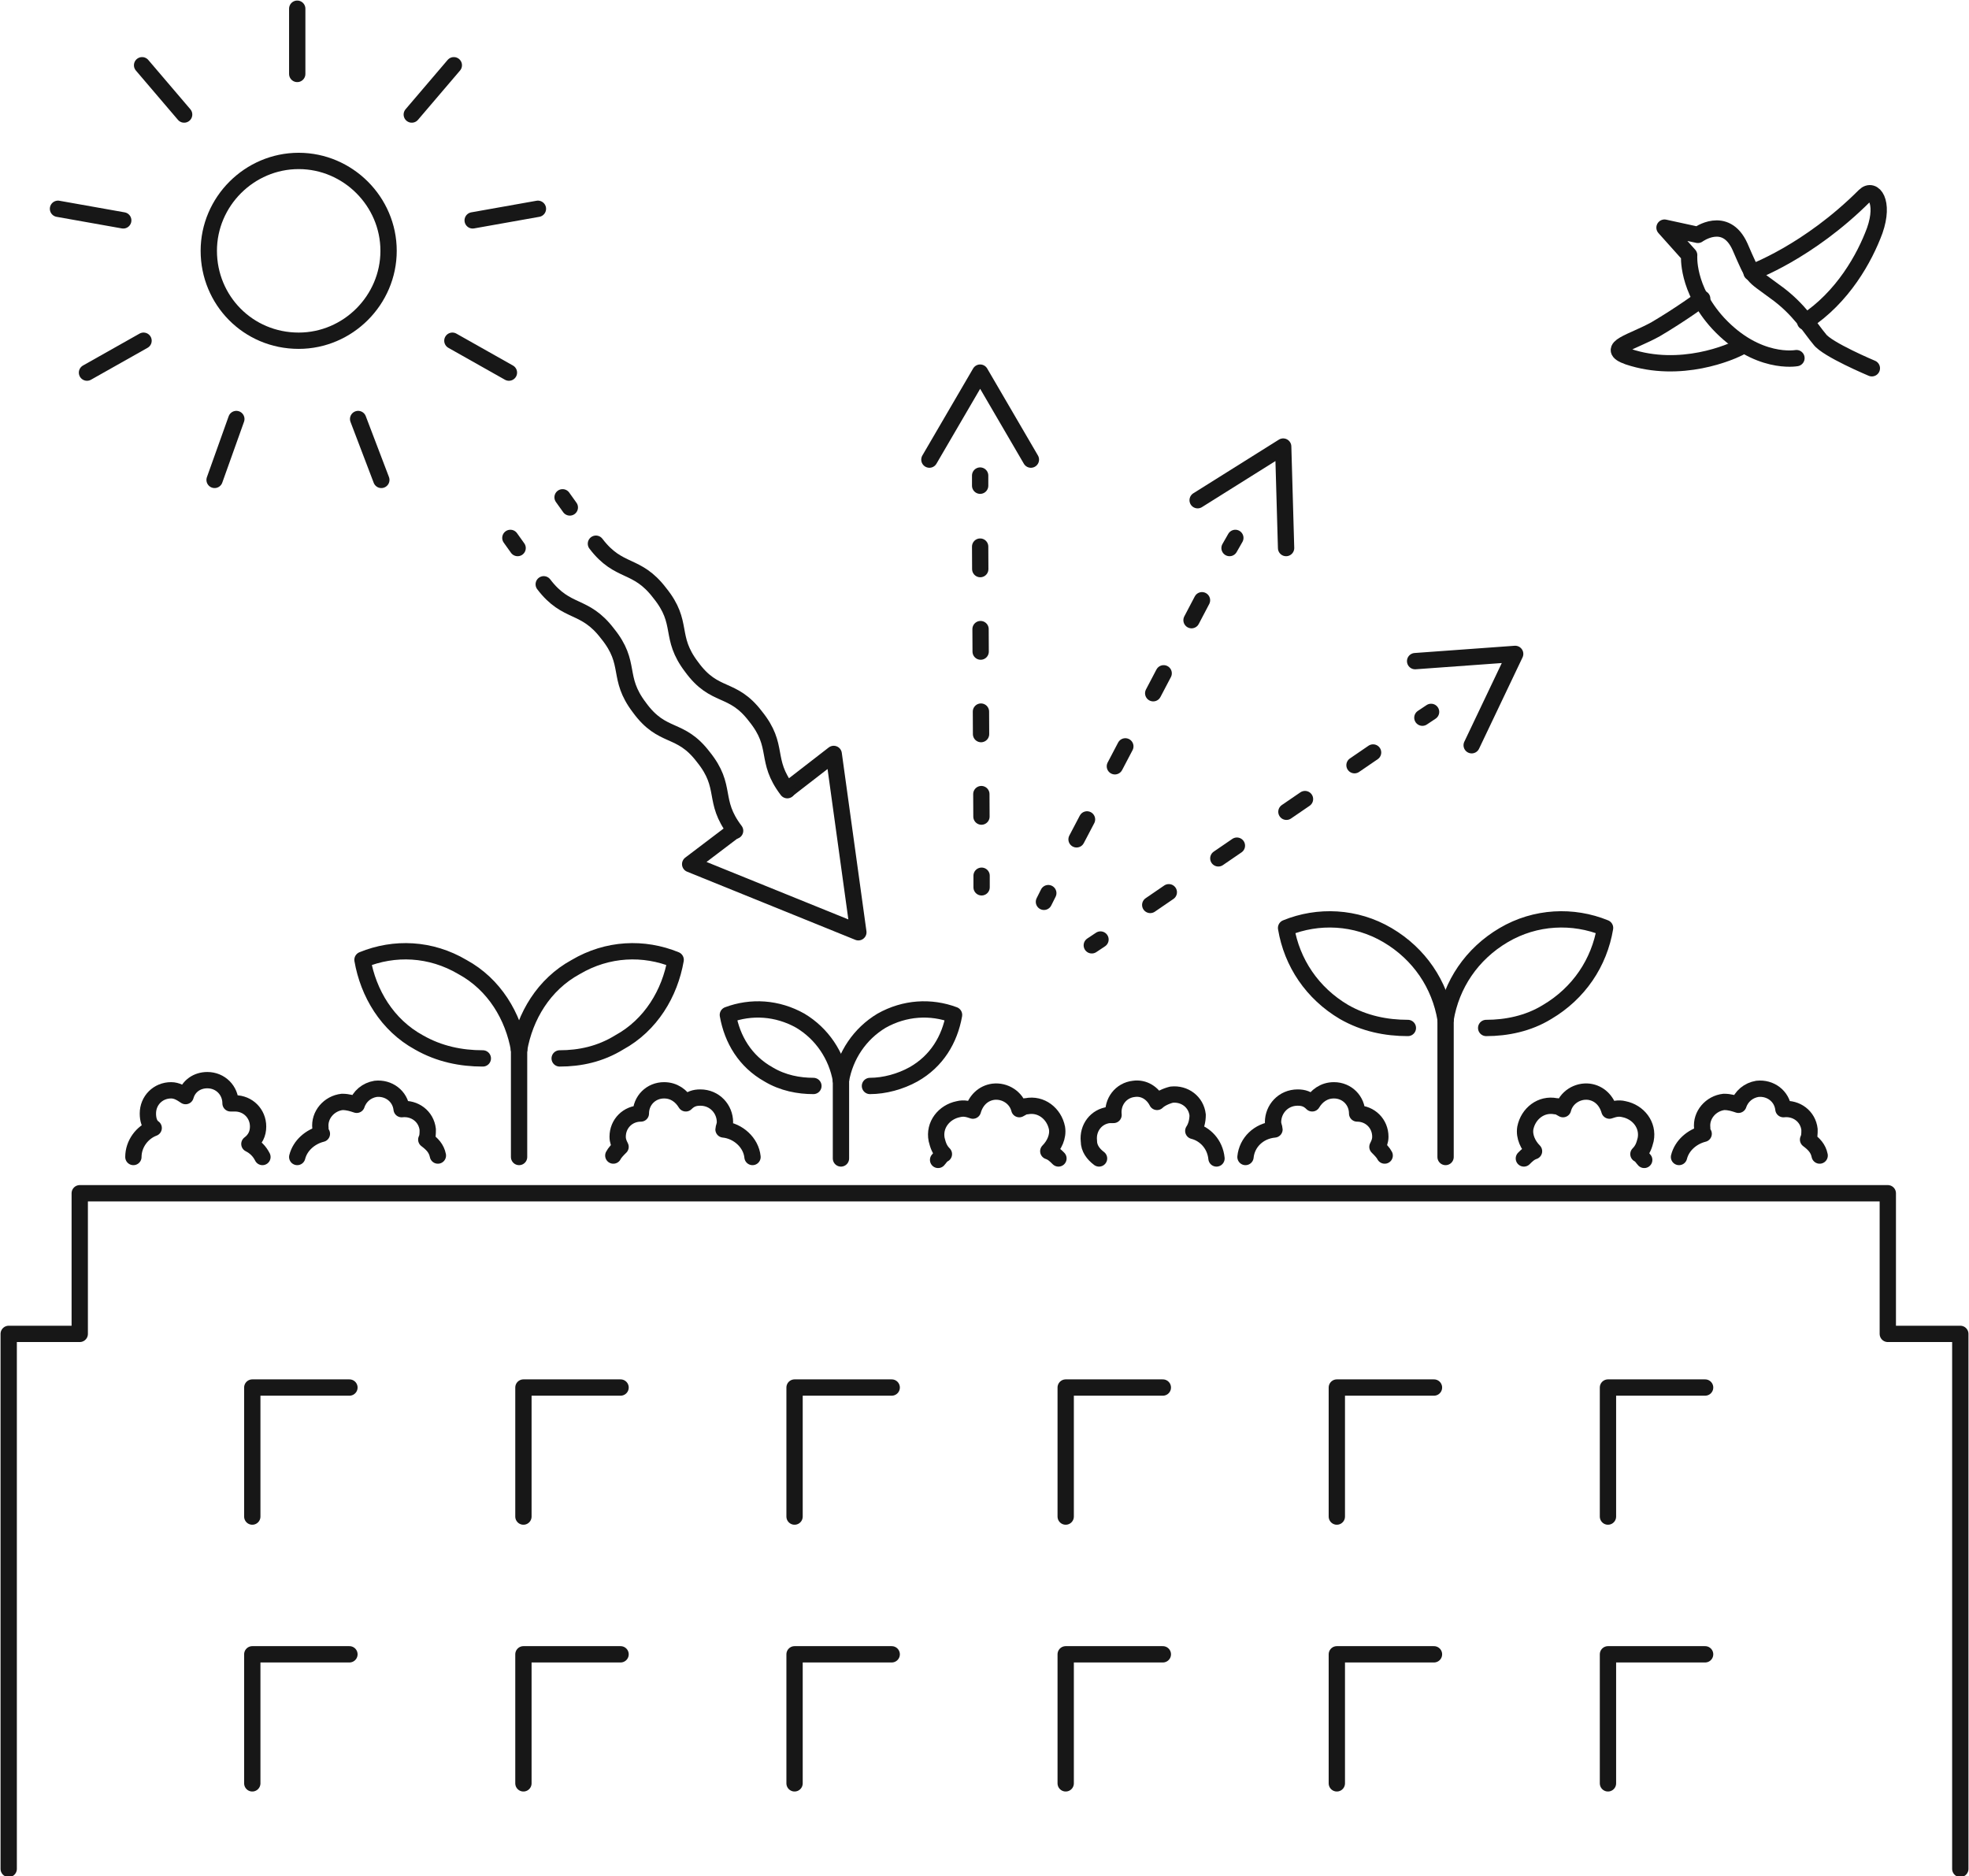 <?xml version="1.0" encoding="utf-8"?>
<!-- Generator: Adobe Illustrator 26.2.1, SVG Export Plug-In . SVG Version: 6.00 Build 0)  -->
<svg version="1.1" id="Layer_1" xmlns="http://www.w3.org/2000/svg" xmlns:xlink="http://www.w3.org/1999/xlink" x="0px" y="0px"
	 viewBox="0 0 135.8 129.4" style="enable-background:new 0 0 135.8 129.4;" xml:space="preserve">
<style type="text/css">
	.st0{fill:none;stroke:#171717;stroke-width:1.125;stroke-linecap:round;stroke-linejoin:round;stroke-miterlimit:10;}
	.st1{fill:none;stroke:#171717;stroke-width:1.125;stroke-linecap:round;stroke-linejoin:round;}
	.st2{fill:none;stroke:#171717;stroke-width:1.125;stroke-linecap:round;stroke-linejoin:round;stroke-dasharray:1.552,4.138;}
	.st3{fill:none;stroke:#171717;stroke-width:1.125;stroke-linecap:round;stroke-linejoin:round;stroke-dasharray:1.552,4.138;}
</style>
<g>
	<g>
		<g>
			<polyline class="st0" points="50.5,57.4 47.6,59.6 59.2,64.3 57.5,52 54.4,54.4 			"/>
			<path class="st0" d="M54.3,54.5c-1.6-2.1-0.5-3-2.2-5.1c-1.6-2.1-2.8-1.2-4.4-3.4c-1.6-2.1-0.5-3-2.2-5.1
				c-1.6-2.1-2.8-1.3-4.4-3.4"/>
		</g>
		<line class="st0" x1="39.3" y1="35" x2="38.8" y2="34.3"/>
		<path class="st0" d="M50.7,57.3c-1.6-2.1-0.5-3-2.2-5.1c-1.6-2.1-2.8-1.2-4.4-3.4c-1.6-2.1-0.5-3-2.2-5.1
			c-1.6-2.1-2.8-1.3-4.4-3.4"/>
		<line class="st0" x1="35.7" y1="37.8" x2="35.2" y2="37.1"/>
	</g>
	<g>
		<path class="st0" d="M14.4,17.3c0-3.4,2.8-6.2,6.2-6.2c3.4,0,6.2,2.8,6.2,6.2c0,3.4-2.8,6.2-6.2,6.2
			C17.1,23.5,14.4,20.7,14.4,17.3z"/>
		<line class="st0" x1="20.5" y1="5.1" x2="20.5" y2="0.6"/>
		<line class="st0" x1="12.7" y1="7.9" x2="9.8" y2="4.5"/>
		<line class="st0" x1="8.5" y1="15.2" x2="4" y2="14.4"/>
		<line class="st0" x1="9.9" y1="23.5" x2="6" y2="25.7"/>
		<line class="st0" x1="16.3" y1="28.9" x2="14.8" y2="33.1"/>
		<line class="st0" x1="24.7" y1="28.9" x2="26.3" y2="33.1"/>
		<line class="st0" x1="31.2" y1="23.5" x2="35.1" y2="25.7"/>
		<line class="st0" x1="32.6" y1="15.2" x2="37.1" y2="14.4"/>
		<line class="st0" x1="28.4" y1="7.9" x2="31.3" y2="4.5"/>
	</g>
	<path class="st0" d="M75.8,79.9c-0.4-0.3-0.7-0.7-0.7-1.2c-0.1-0.9,0.5-1.7,1.4-1.8c0.1,0,0.2,0,0.3,0c0,0,0,0,0,0
		c-0.1-0.9,0.5-1.7,1.4-1.8c0.7-0.1,1.3,0.3,1.6,0.9c0.2-0.2,0.6-0.4,1-0.5c0.9-0.1,1.7,0.5,1.8,1.4c0,0.4-0.1,0.8-0.3,1.1
		c0.8,0.2,1.5,0.9,1.6,1.9"/>
	<path class="st0" d="M85.9,79.8c0.1-1,0.9-1.8,2-1.9c0-0.1-0.1-0.3-0.1-0.5c0-0.9,0.7-1.7,1.7-1.7c0.4,0,0.7,0.1,1,0.4
		c0.3-0.5,0.8-0.9,1.5-0.9c0.9,0,1.6,0.7,1.6,1.6c0.9,0,1.6,0.7,1.6,1.6c0,0.3-0.1,0.5-0.2,0.7c0.2,0.2,0.4,0.4,0.5,0.6"/>
	<path class="st0" d="M115.8,79.8c0.2-0.8,0.9-1.4,1.7-1.6c-0.1-0.1-0.1-0.3-0.1-0.4c-0.1-0.9,0.6-1.7,1.5-1.8c0.4,0,0.7,0.1,1,0.2
		c0.2-0.6,0.7-1,1.3-1.1c0.9-0.1,1.7,0.5,1.8,1.4c0.9-0.1,1.7,0.5,1.8,1.4c0,0.3,0,0.5-0.1,0.7c0.4,0.3,0.7,0.6,0.8,1.1"/>
	<path class="st0" d="M105.1,79.9c0.2-0.2,0.4-0.4,0.7-0.5c-0.4-0.4-0.7-1-0.6-1.6c0.2-1,1.1-1.7,2.1-1.5c0.2,0,0.3,0.1,0.5,0.2
		c0.2-0.8,1-1.3,1.8-1.2c0.7,0.1,1.2,0.6,1.4,1.3c0.3-0.1,0.6-0.2,1-0.1c1,0.2,1.7,1.1,1.5,2.1c-0.1,0.4-0.2,0.7-0.5,1
		c0.2,0.1,0.3,0.3,0.4,0.4"/>
	<path class="st0" d="M18.1,79.8c-0.2-0.4-0.5-0.7-0.9-0.9c0.4-0.3,0.6-0.7,0.6-1.2c0-0.9-0.7-1.6-1.6-1.6c-0.1,0-0.2,0-0.3,0
		c0,0,0,0,0,0c0-0.9-0.7-1.6-1.6-1.6c-0.7,0-1.3,0.4-1.5,1.1c-0.3-0.2-0.6-0.4-1-0.4c-0.9,0-1.6,0.7-1.6,1.6c0,0.4,0.1,0.8,0.4,1
		c-0.8,0.3-1.4,1.1-1.4,2"/>
	<path class="st0" d="M51.9,79.8c-0.1-1-1-1.8-2-1.9c0-0.1,0.1-0.3,0.1-0.5c0-0.9-0.7-1.7-1.7-1.7c-0.4,0-0.7,0.1-1,0.4
		c-0.3-0.5-0.8-0.9-1.5-0.9c-0.9,0-1.6,0.7-1.6,1.6c-0.9,0-1.6,0.7-1.6,1.6c0,0.3,0.1,0.5,0.2,0.7c-0.2,0.2-0.4,0.4-0.5,0.6"/>
	<path class="st0" d="M20.5,79.8c0.2-0.8,0.9-1.4,1.7-1.6c-0.1-0.1-0.1-0.3-0.1-0.4c-0.1-0.9,0.6-1.7,1.5-1.8c0.4,0,0.7,0.1,1,0.2
		c0.2-0.6,0.7-1,1.3-1.1c0.9-0.1,1.7,0.5,1.8,1.4c0.9-0.1,1.7,0.5,1.8,1.4c0,0.3,0,0.5-0.1,0.7c0.4,0.3,0.7,0.6,0.8,1.1"/>
	<path class="st0" d="M73,79.9c-0.2-0.2-0.4-0.4-0.7-0.5c0.4-0.4,0.7-1,0.6-1.6c-0.2-1-1.1-1.7-2.1-1.5c-0.2,0-0.3,0.1-0.5,0.2
		c-0.2-0.8-1-1.3-1.8-1.2c-0.7,0.1-1.2,0.6-1.4,1.3c-0.3-0.1-0.6-0.2-1-0.1c-1,0.2-1.7,1.1-1.5,2.1c0.1,0.4,0.2,0.7,0.5,1
		c-0.2,0.1-0.3,0.3-0.4,0.4"/>
	<g>
		<polyline class="st0" points="0.6,128.9 0.6,92 5.5,92 5.5,82.3 130.2,82.3 130.2,92 135.2,92 135.2,128.9 		"/>
		<polyline class="st0" points="110.9,123 110.9,114.1 117.6,114.1 		"/>
		<polyline class="st0" points="92.2,123 92.2,114.1 98.9,114.1 		"/>
		<polyline class="st0" points="73.5,123 73.5,114.1 80.2,114.1 		"/>
		<polyline class="st0" points="54.8,123 54.8,114.1 61.5,114.1 		"/>
		<polyline class="st0" points="36.1,123 36.1,114.1 42.8,114.1 		"/>
		<polyline class="st0" points="17.4,123 17.4,114.1 24.1,114.1 		"/>
		<polyline class="st0" points="110.9,104.6 110.9,95.7 117.6,95.7 		"/>
		<polyline class="st0" points="92.2,104.6 92.2,95.7 98.9,95.7 		"/>
		<polyline class="st0" points="73.5,104.6 73.5,95.7 80.2,95.7 		"/>
		<polyline class="st0" points="54.8,104.6 54.8,95.7 61.5,95.7 		"/>
		<polyline class="st0" points="36.1,104.6 36.1,95.7 42.8,95.7 		"/>
		<polyline class="st0" points="17.4,104.6 17.4,95.7 24.1,95.7 		"/>
	</g>
	<g>
		<path class="st0" d="M99.7,70.3c0.4-2.4,1.8-4.5,4-5.8c2.2-1.3,4.8-1.4,7-0.5c-0.4,2.4-1.8,4.5-4,5.8c-1.3,0.8-2.8,1.1-4.2,1.1"/>
		<path class="st0" d="M99.7,70.3c-0.4-2.4-1.8-4.5-4-5.8c-2.2-1.3-4.8-1.4-7-0.5c0.4,2.4,1.8,4.5,4,5.8c1.4,0.8,2.9,1.1,4.4,1.1"/>
		<line class="st0" x1="99.7" y1="70.3" x2="99.7" y2="79.8"/>
	</g>
	<g>
		<path class="st0" d="M35.8,72.4c0.4-2.3,1.7-4.5,3.9-5.7c2.2-1.3,4.7-1.4,6.9-0.5c-0.4,2.3-1.7,4.5-3.9,5.7
			c-1.3,0.8-2.7,1.1-4.1,1.1"/>
		<path class="st0" d="M35.8,72.4c-0.4-2.3-1.7-4.5-3.9-5.7c-2.2-1.3-4.7-1.4-6.9-0.5c0.4,2.3,1.7,4.5,3.9,5.7
			c1.4,0.8,2.9,1.1,4.4,1.1"/>
		<line class="st0" x1="35.8" y1="72.4" x2="35.8" y2="79.8"/>
	</g>
	<g>
		<path class="st0" d="M58,74.5c0.3-1.7,1.3-3.2,2.8-4.1c1.6-0.9,3.4-1,5-0.4c-0.3,1.7-1.2,3.2-2.8,4.1c-0.9,0.5-2,0.8-3,0.8"/>
		<path class="st0" d="M58,74.5c-0.3-1.7-1.3-3.2-2.8-4.1c-1.6-0.9-3.4-1-5-0.4c0.3,1.7,1.2,3.2,2.8,4.1c1,0.6,2.1,0.8,3.1,0.8"/>
		<line class="st0" x1="58" y1="74.5" x2="58" y2="79.9"/>
	</g>
	<path class="st0" d="M123.9,24.7c0,0-2.7,0.5-5.4-2.4c-2.2-2.4-2-4.7-2-4.7l-1.7-1.9l2.3,0.5c0,0,1.9-1.4,2.9,0.8
		c1,2.3,0.8,1.9,2.4,3.1c1.7,1.2,2.5,2.6,3.1,3.3c0.5,0.7,3.6,2,3.6,2"/>
	<path class="st0" d="M117.4,20.6c0,0-1.5,1.1-3.2,2.1c-1.6,0.9-3.6,1.3-1.9,1.9c3.6,1.2,7.1-0.3,7.8-0.7"/>
	<path class="st0" d="M120.8,18.8c0,0,3.9-1.4,7.8-5.3c0.6-0.6,1.4,0.4,0.7,2.4c-0.7,1.9-2.2,4.6-4.8,6.3"/>
	<g>
		<g>
			<g>
				<g>
					<line class="st1" x1="67.6" y1="32.8" x2="67.6" y2="33.5"/>
					<line class="st2" x1="67.6" y1="37.7" x2="67.7" y2="58.4"/>
					<line class="st1" x1="67.7" y1="60.4" x2="67.7" y2="61.2"/>
				</g>
			</g>
		</g>
		<polyline class="st0" points="71.1,31.7 67.6,25.7 64.1,31.7 		"/>
		<g>
			<g>
				<g>
					<line class="st1" x1="85.2" y1="37.1" x2="84.8" y2="37.8"/>
					<line class="st3" x1="82.9" y1="41.4" x2="73.3" y2="59.7"/>
					<line class="st1" x1="72.3" y1="61.6" x2="72" y2="62.2"/>
				</g>
			</g>
		</g>
		<polyline class="st0" points="88.7,37.8 88.5,30.8 82.6,34.5 		"/>
		<g>
			<g>
				<g>
					<line class="st1" x1="98.7" y1="49.1" x2="98.1" y2="49.5"/>
					<line class="st2" x1="94.7" y1="51.9" x2="77.6" y2="63.6"/>
					<line class="st1" x1="75.9" y1="64.8" x2="75.3" y2="65.2"/>
				</g>
			</g>
		</g>
		<polyline class="st0" points="101.5,51.4 104.5,45.1 97.6,45.6 		"/>
	</g>
</g>
</svg>
